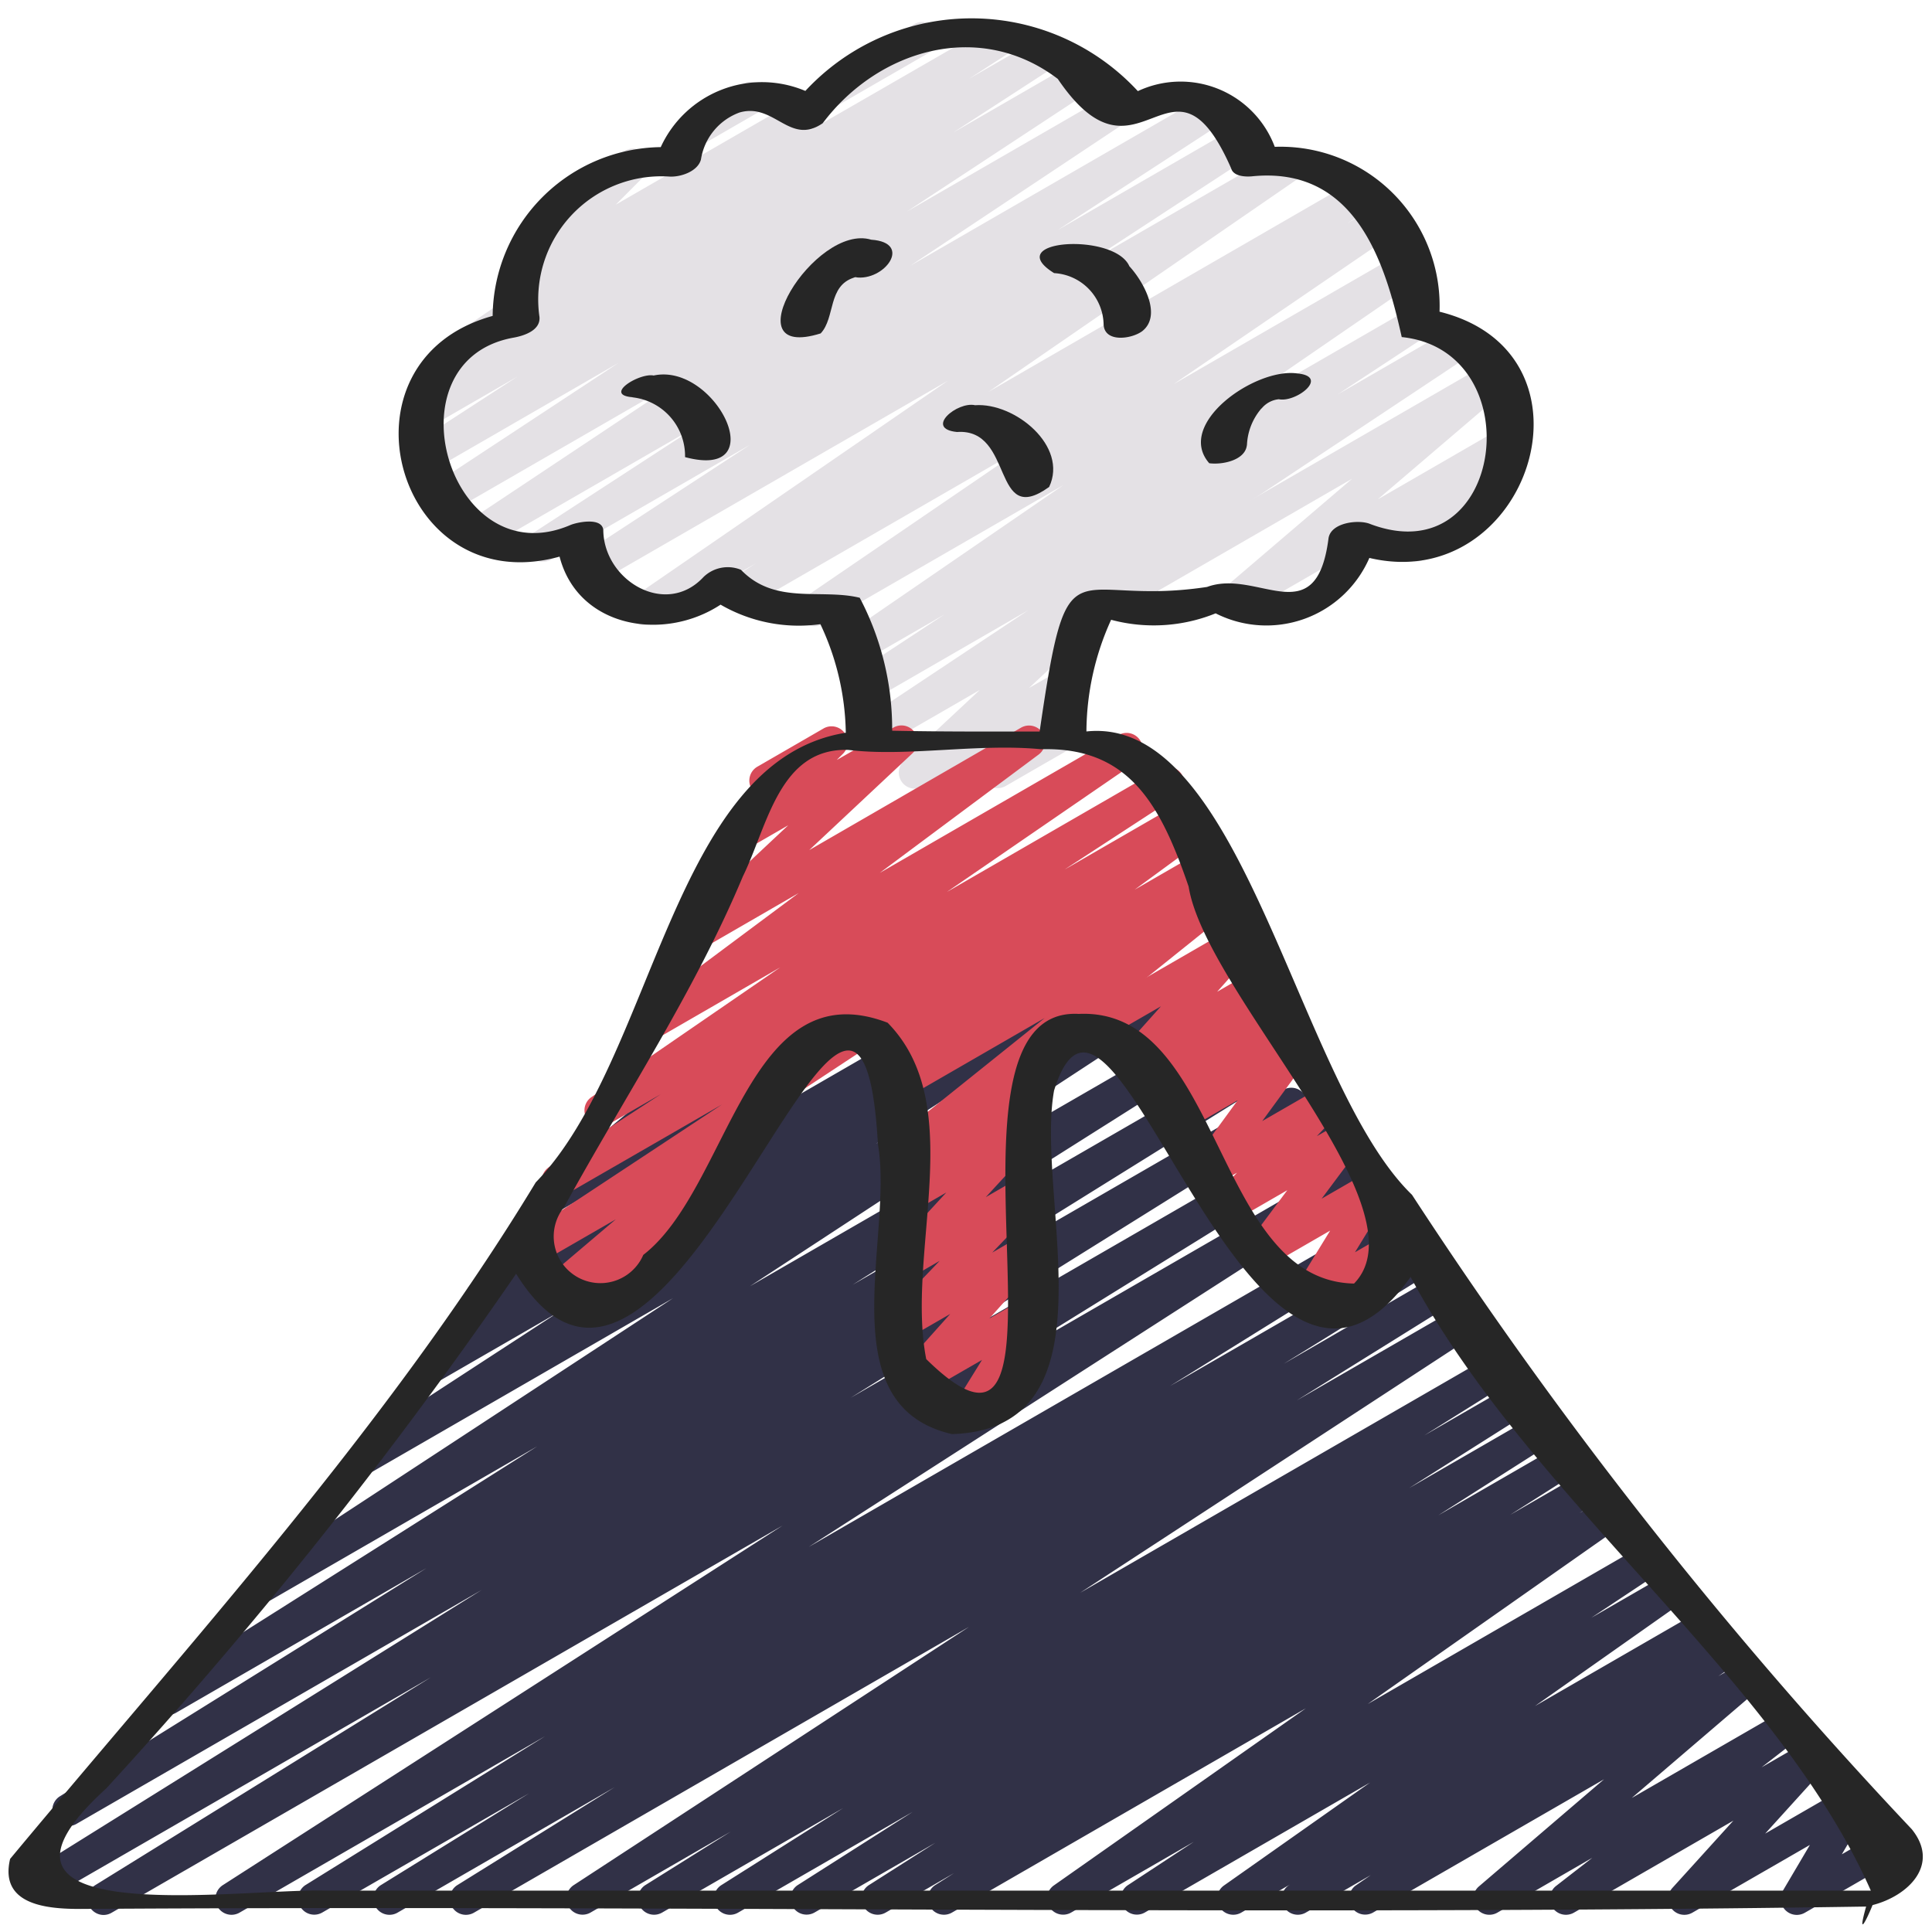 <?xml version="1.0" encoding="UTF-8"?> <svg xmlns="http://www.w3.org/2000/svg" id="Icons" height="512" viewBox="0 0 60 60" width="512"><path d="m43.99 17.435a.5.5 0 0 1 -.349-.858l.088-.086-1.2.692a.5.5 0 0 1 -.5-.866l4.637-2.677a.5.5 0 0 1 .6.79l-.8.78a.5.5 0 0 1 0 .868l-2.226 1.289a.49.49 0 0 1 -.25.068z" fill="#e4e1e5"></path><path d="m38.316 19.165a.5.5 0 0 1 -.324-.88l4-3.418-7.3 4.216a.5.5 0 0 1 -.5-.865l12.023-6.941a.5.5 0 0 1 .574.813l-4 3.417 3.921-2.264a.5.5 0 1 1 .5.865l-8.644 4.992a.491.491 0 0 1 -.25.065z" fill="#e4e1e5"></path><path d="m25.7 3.381a.5.5 0 0 1 -.25-.933l2.921-1.687a.5.5 0 1 1 .5.865l-2.922 1.687a.5.5 0 0 1 -.249.068z" fill="#e4e1e5"></path><path d="m21.461 4.617a.5.5 0 0 1 -.25-.932l1.858-1.074a.5.5 0 1 1 .5.866l-1.858 1.073a.494.494 0 0 1 -.25.067z" fill="#e4e1e5"></path><path d="m28.413 24.493a.5.5 0 0 1 -.341-.865l2.356-2.2-3.154 1.82a.5.5 0 0 1 -.526-.849l5.186-3.448-4.789 2.765a.5.5 0 0 1 -.525-.851l2.708-1.78-2.47 1.425a.5.5 0 0 1 -.533-.845l6.7-4.6-7.496 4.325a.5.5 0 0 1 -.529-.846l6.9-4.712-8.672 5.006a.5.5 0 0 1 -.52-.854l.763-.487-3.207 1.851a.5.5 0 0 1 -.533-.845l9.705-6.679-10.862 6.268a.5.5 0 0 1 -.523-.852l5.243-3.427-6.182 3.569a.5.5 0 0 1 -.522-.852l5.148-3.35-6.607 3.814a.5.5 0 0 1 -.527-.848l6.725-4.475-7.4 4.271a.5.5 0 0 1 -.526-.85l5.808-3.824-5.851 3.378a.5.5 0 0 1 -.522-.853l3.223-2.093-2.71 1.565a.5.5 0 0 1 -.522-.853l1.448-.937a.5.5 0 0 1 -.467-.875l2.128-1.459a.5.5 0 0 1 -.18-.822l1.25-1.256a.5.5 0 0 1 -.138-.92l2.536-1.463a.5.5 0 0 1 .605.785l-.888.891 5.624-3.246a.5.5 0 0 1 .532.845l-.184.127 5.84-3.367a.5.5 0 0 1 .521.852l-1.356.876 2.2-1.267a.5.5 0 0 1 .522.852l-3.222 2.09 3.857-2.226a.5.5 0 0 1 .526.85l-5.818 3.828 6.3-3.637a.5.5 0 0 1 .527.848l-6.717 4.469 9.208-5.315a.5.5 0 0 1 .523.851l-5.156 3.357 5.585-3.225a.5.5 0 0 1 .523.852l-5.236 3.421 6.146-3.547a.5.5 0 0 1 .533.844l-9.701 6.68 11.372-6.568a.5.5 0 0 1 .52.853l-.762.487.983-.567a.5.5 0 0 1 .533.846l-6.9 4.712 7.094-4.095a.5.5 0 0 1 .533.845l-6.7 4.605 6.34-3.66a.5.5 0 0 1 .524.851l-2.7 1.775 3.607-2.082a.5.5 0 0 1 .527.849l-11.286 7.5a.5.5 0 0 1 -.073.648l-2.356 2.2.9-.518a.5.5 0 0 1 .643.742l-.583.74a.511.511 0 0 1 .49.247.5.5 0 0 1 -.182.683l-1.993 1.15a.5.5 0 0 1 -.642-.742l.515-.654-2.442 1.409a.489.489 0 0 1 -.249.069z" fill="#e4e1e5"></path><path d="m3.22 59.471a.5.5 0 0 1 -.264-.925l10.422-6.453-11.873 6.854a.5.5 0 0 1 -.515-.856l13.967-8.712-12.59 7.268a.5.5 0 0 1 -.514-.857l11.392-7.09-7.792 4.5a.5.5 0 0 1 -.517-.855l11.747-7.427-8.25 4.763a.5.5 0 0 1 -.525-.851l12.992-8.513-9.312 5.376a.5.5 0 0 1 -.523-.851l6.263-4.08-3.639 2.1a.5.5 0 0 1 -.523-.851l1.969-1.283a.5.5 0 0 1 -.463-.875l4.781-3.448-2.053 1.188a.5.5 0 0 1 -.571-.818l5.784-4.813a.5.5 0 0 1 .237-.548l1.416-.817a.5.5 0 0 1 .57.817l-2.873 2.386 5.554-3.2a.5.5 0 0 1 .542.838l-4.788 3.452 7.435-4.292a.5.5 0 0 1 .523.851l-1.846 1.2 3.56-2.055a.5.5 0 0 1 .523.851l-6.266 4.08 8.552-4.936a.5.5 0 0 1 .524.85l-12.986 8.506 14.429-8.33a.5.5 0 0 1 .517.856l-11.757 7.429 12.355-7.132a.5.5 0 0 1 .515.858l-11.4 7.093 11.914-6.878a.5.5 0 0 1 .515.856l-13.959 8.712 14.564-8.409a.5.5 0 0 1 .514.857l-10.411 6.448 10.882-6.283a.5.5 0 0 1 .52.854l-17.373 11.166 18.157-10.483a.5.5 0 0 1 .514.857l-7.455 4.631 7.648-4.415a.5.5 0 0 1 .514.857l-4.626 2.865 4.767-2.754a.5.5 0 0 1 .514.857l-4.875 3.034 5.039-2.908a.5.5 0 0 1 .523.852l-12.289 8.03 12.818-7.4a.5.5 0 0 1 .516.857l-2.645 1.655 2.787-1.608a.5.5 0 0 1 .518.855l-3.775 2.389 3.966-2.29a.5.5 0 0 1 .519.854l-3.582 2.282 3.783-2.184a.5.5 0 0 1 .519.854l-2.07 1.316 2.228-1.285a.5.5 0 0 1 .518.854l-.593.378.717-.414a.5.5 0 0 1 .538.842l-7.832 5.5 8.462-4.886a.5.5 0 0 1 .526.85l-2.044 1.357 2.254-1.3a.5.5 0 0 1 .538.842l-4.542 3.2 4.975-2.872a.5.5 0 0 1 .528.849l-.043.028.173-.1a.5.5 0 0 1 .532.844l-.469.323.624-.361a.5.5 0 0 1 .575.813l-3.89 3.331 4.609-2.66a.5.5 0 0 1 .557.827l-1.134.881 1.386-.8a.5.5 0 0 1 .62.769l-1.894 2.089 2.535-1.463a.5.5 0 0 1 .681.687l-.835 1.419 1.351-.779a.5.5 0 0 1 .5.865l-3 1.729a.5.5 0 0 1 -.681-.686l.838-1.42-3.65 2.104a.5.5 0 0 1 -.621-.768l1.894-2.09-4.953 2.858a.5.5 0 0 1 -.557-.827l1.131-.879-2.952 1.706a.5.5 0 0 1 -.575-.812l3.89-3.331-7.181 4.143a.5.5 0 0 1 -.532-.844l.469-.323-2.022 1.167a.5.5 0 0 1 -.528-.848l.038-.025-1.514.873a.5.5 0 0 1 -.538-.841l4.541-3.2-7 4.039a.5.5 0 0 1 -.526-.849l2.052-1.349-3.816 2.2a.5.5 0 0 1 -.537-.841l7.833-5.506-10.995 6.347a.5.5 0 0 1 -.519-.854l.589-.375-2.129 1.229a.5.5 0 0 1 -.519-.854l2.065-1.315-3.759 2.169a.5.5 0 0 1 -.518-.854l3.576-2.277-5.426 3.131a.5.5 0 0 1 -.518-.855l3.783-2.393-5.627 3.248a.5.5 0 0 1 -.516-.856l2.652-1.661-4.36 2.517a.5.5 0 0 1 -.523-.851l12.284-8.025-15.375 8.876a.5.5 0 0 1 -.515-.857l4.883-3.039-6.75 3.9a.5.5 0 0 1 -.514-.857l4.607-2.853-6.43 3.706a.5.5 0 0 1 -.514-.857l7.444-4.624-9.493 5.481a.5.5 0 0 1 -.521-.853l17.384-11.167-20.83 12.02a.5.5 0 0 1 -.25.071z" fill="#313147"></path><path d="m40.619 40.8a.5.5 0 0 1 -.358-.152.5.5 0 0 1 -.069-.609l1.117-1.821-1.88 1.085a.5.5 0 0 1 -.624-.1.5.5 0 0 1 -.027-.632l1.2-1.608-1.618.934a.5.5 0 0 1 -.611-.778l.668-.7-.768.442a.5.5 0 0 1 -.649-.723l1.438-1.968-1.8 1.04a.5.5 0 0 1 -.6-.793l.369-.355-.3.172a.5.5 0 0 1 -.6-.792l.409-.4-.319.183a.5.5 0 0 1 -.623-.765l1.08-1.208-2 1.152a.5.5 0 1 1 -.5-.865l4.7-2.714a.5.5 0 0 1 .623.766l-1.077 1.209 1.124-.649a.5.5 0 0 1 .6.792l-.409.4.337-.2a.5.5 0 0 1 .6.793l-.372.359.308-.178a.5.5 0 0 1 .654.728l-1.442 1.971 1.75-1.009a.5.5 0 0 1 .611.778l-.666.7.7-.4a.5.5 0 0 1 .65.732l-1.2 1.609 1.475-.851a.5.5 0 0 1 .676.693l-1.116 1.822 1.132-.653a.5.5 0 0 1 .5.866l-2.836 1.636a.49.49 0 0 1 -.257.061z" fill="#d84b59"></path><path d="m30.016 44.461a.5.5 0 0 1 -.425-.764l.907-1.464-1.976 1.14a.5.5 0 0 1 -.622-.767l1.61-1.8-1.23.71a.5.5 0 0 1 -.611-.779l1.514-1.58-.9.521a.5.5 0 0 1 -.618-.772l1.724-1.872-1.106.638a.5.5 0 0 1 -.593-.8l.838-.788-.245.141a.5.5 0 0 1 -.562-.822l4.722-3.787-4.185 2.416a.5.5 0 0 1 -.538-.841l.493-.348-.373.214a.5.5 0 0 1 -.546-.835l2-1.467-2.859 1.65a.5.5 0 1 1 -.5-.865l10.757-6.211a.5.5 0 0 1 .546.836l-2 1.465 1.946-1.123a.5.5 0 0 1 .538.841l-.5.355.4-.23a.5.5 0 0 1 .563.823l-5.938 4.764a.485.485 0 0 1 .165.142.5.5 0 0 1 -.058.662l-.84.79.206-.119a.5.5 0 0 1 .618.772l-1.723 1.871 1.105-.638a.5.5 0 0 1 .611.778l-1.516 1.582.9-.521a.5.5 0 0 1 .622.767l-1.61 1.8.988-.569a.5.5 0 0 1 .675.7l-.916 1.479a.5.5 0 0 1 .419.9l-1.632.943a.5.5 0 0 1 -.245.062z" fill="#d84b59"></path><path d="m18.576 41a.5.5 0 0 1 -.339-.867l.075-.07-.764.441a.5.5 0 0 1 -.573-.813l2.15-1.825-2.312 1.334a.5.5 0 0 1 -.525-.849l6.136-4.051-4.857 2.8a.5.5 0 0 1 -.523-.851l3.483-2.271-1.628.94a.5.5 0 0 1 -.533-.845l5.863-4.03-3.808 2.2a.5.5 0 0 1 -.549-.834l4.934-3.676-2.935 1.697a.5.5 0 0 1 -.592-.8l3.2-3-1.224.706a.5.5 0 0 1 -.605-.785l.869-.875a.5.5 0 0 1 -.181-.183.5.5 0 0 1 .183-.683l2.065-1.193a.5.5 0 0 1 .6.785l-.2.2 1.754-1.002a.5.5 0 0 1 .592.8l-3.2 3 6.574-3.8a.5.5 0 0 1 .549.834l-4.932 3.674 7.409-4.277a.5.5 0 0 1 .534.845l-5.859 4.024 6.62-3.822a.5.5 0 0 1 .524.851l-3.494 2.278 3.494-2.017a.5.5 0 0 1 .525.85l-12.976 8.552a.5.5 0 0 1 -.1.644l-2.2 1.87a.5.5 0 0 1 .485.846l-1.565 1.448.029.046a.5.5 0 0 1 -.183.683l-1.74 1a.491.491 0 0 1 -.25.071z" fill="#d84b59"></path><g fill="#262626"><path d="m.314 57.73c-.346 1.457 1.2 1.554 2.19 1.554 18.472-.118 37.02.208 55.45-.074-.279.992.005.437.2-.046 1.1-.281 2.112-1.253 1.216-2.358a140.274 140.274 0 0 1 -15.519-19.7c-3.574-3.463-5.228-14.906-10.111-14.39a8.45 8.45 0 0 1 .767-3.468 5.12 5.12 0 0 0 3.246-.2 3.486 3.486 0 0 0 4.774-1.721c4.946 1.172 7.419-6.346 2.179-7.647a4.943 4.943 0 0 0 -5.117-5.12 3.124 3.124 0 0 0 -4.252-1.73 7.033 7.033 0 0 0 -10.326-.006 3.459 3.459 0 0 0 -4.491 1.745 5.291 5.291 0 0 0 -5.22 5.242c-5.079 1.4-2.982 8.882 2.078 7.475.57 2.208 3.229 2.658 5 1.492a4.844 4.844 0 0 0 3.1.606 8.158 8.158 0 0 1 .789 3.372c-5.412.865-5.935 10.157-9.629 13.964-4.579 7.558-10.722 14.271-16.324 21.01zm26.386-39.166c-1.2-.293-2.633.233-3.689-.869a1.081 1.081 0 0 0 -1.16.222c-1.175 1.271-3.107.106-3.115-1.461-.049-.406-.831-.233-1.024-.15-3.757 1.61-5.712-5.106-1.769-5.819.323-.057.846-.222.811-.641a3.823 3.823 0 0 1 4.015-4.364c.345.029.9-.149 1-.53a1.856 1.856 0 0 1 1.2-1.459c1.082-.31 1.559 1.042 2.582.333 1.714-2.282 4.861-3.231 7.3-1.375 2.54 3.744 3.53-1.431 5.382 2.773.066.252.435.27.637.253 3.237-.335 4.151 2.694 4.662 4.991 4.047.416 3.215 7.385-.975 5.807-.353-.151-1.237-.054-1.3.453-.384 2.965-2.2.92-3.77 1.5-4.27.648-4.307-1.657-5.2 4.49-1.543 0-3.023.008-4.58-.025a8.754 8.754 0 0 0 -1.007-4.129zm-3.624 8.643c.761-1.56 1.126-3.988 3.272-3.918 1.785.223 4.038-.21 5.98-.021 2.752-.08 3.722 1.748 4.586 4.266.532 3.315 7.411 10 5.137 12.328-4.364-.088-4.085-8.58-8.55-8.374-4.971-.27.6 15.968-4.736 10.72-.647-3.3 1.323-7.883-1.2-10.447-4.367-1.667-4.9 5.133-7.587 7.211a1.45 1.45 0 1 1 -2.456-1.489c1.849-3.377 4.052-6.683 5.553-10.276zm-19.776 28.334a145.466 145.466 0 0 0 12.729-15.983c4.829 7.777 10.641-14.64 11.236-4.021.5 2.859-1.569 8.109 2.3 9 5.19-.161 2.569-7.323 3.17-10.669 1.841-5.944 6.066 12.821 11.073 5.788 3.7 6.919 11.34 12.383 14.292 19.059-15.96 0-32.006 0-47.995 0-2.622-.079-11.732 1.304-6.805-3.174z"></path><path d="m20.3 11.662c-.443-.091-1.606.621-.62.676h-.057a1.832 1.832 0 0 1 1.652 1.858c2.767.74.943-2.948-.975-2.534zm-.4.7c.035.01.019.008 0 .004z"></path><path d="m37.554 14.386c.4.055 1.137-.09 1.17-.58v.072a1.859 1.859 0 0 1 .433-1.172l-.029.028c.018-.016.058-.063.067-.066a.79.79 0 0 1 .541-.271h-.029c.536.12 1.6-.706.577-.8-1.305-.181-3.794 1.569-2.73 2.789zm2.087-1.986a.2.2 0 0 0 .034 0z"></path><path d="m39.164 12.7-.007.008a.357.357 0 0 0 .038-.038c-.01.008-.021.017-.031.03z"></path><path d=""></path><path d="m32.737 8.482a1.63 1.63 0 0 1 1.537 1.628v-.026c.035.564.871.446 1.2.2.623-.493.035-1.543-.4-2.015-.464-1.061-4.014-.828-2.337.213z"></path><path d="m29.72 13.416c1.794-.127 1.063 3 2.862 1.707.6-1.266-1.063-2.626-2.3-2.539-.555-.124-1.582.731-.562.832z"></path><path d="m27.057 7.444c-1.742-.527-4.408 3.8-1.57 2.91.46-.489.212-1.484 1.046-1.736l-.06.019c.048-.017.247-.086.087-.028.894.145 1.81-1.074.497-1.165zm-.686 1.25c.065-.044.037-.025 0 0z"></path><path d="m26.537 8.616.027-.009z"></path></g></svg> 
